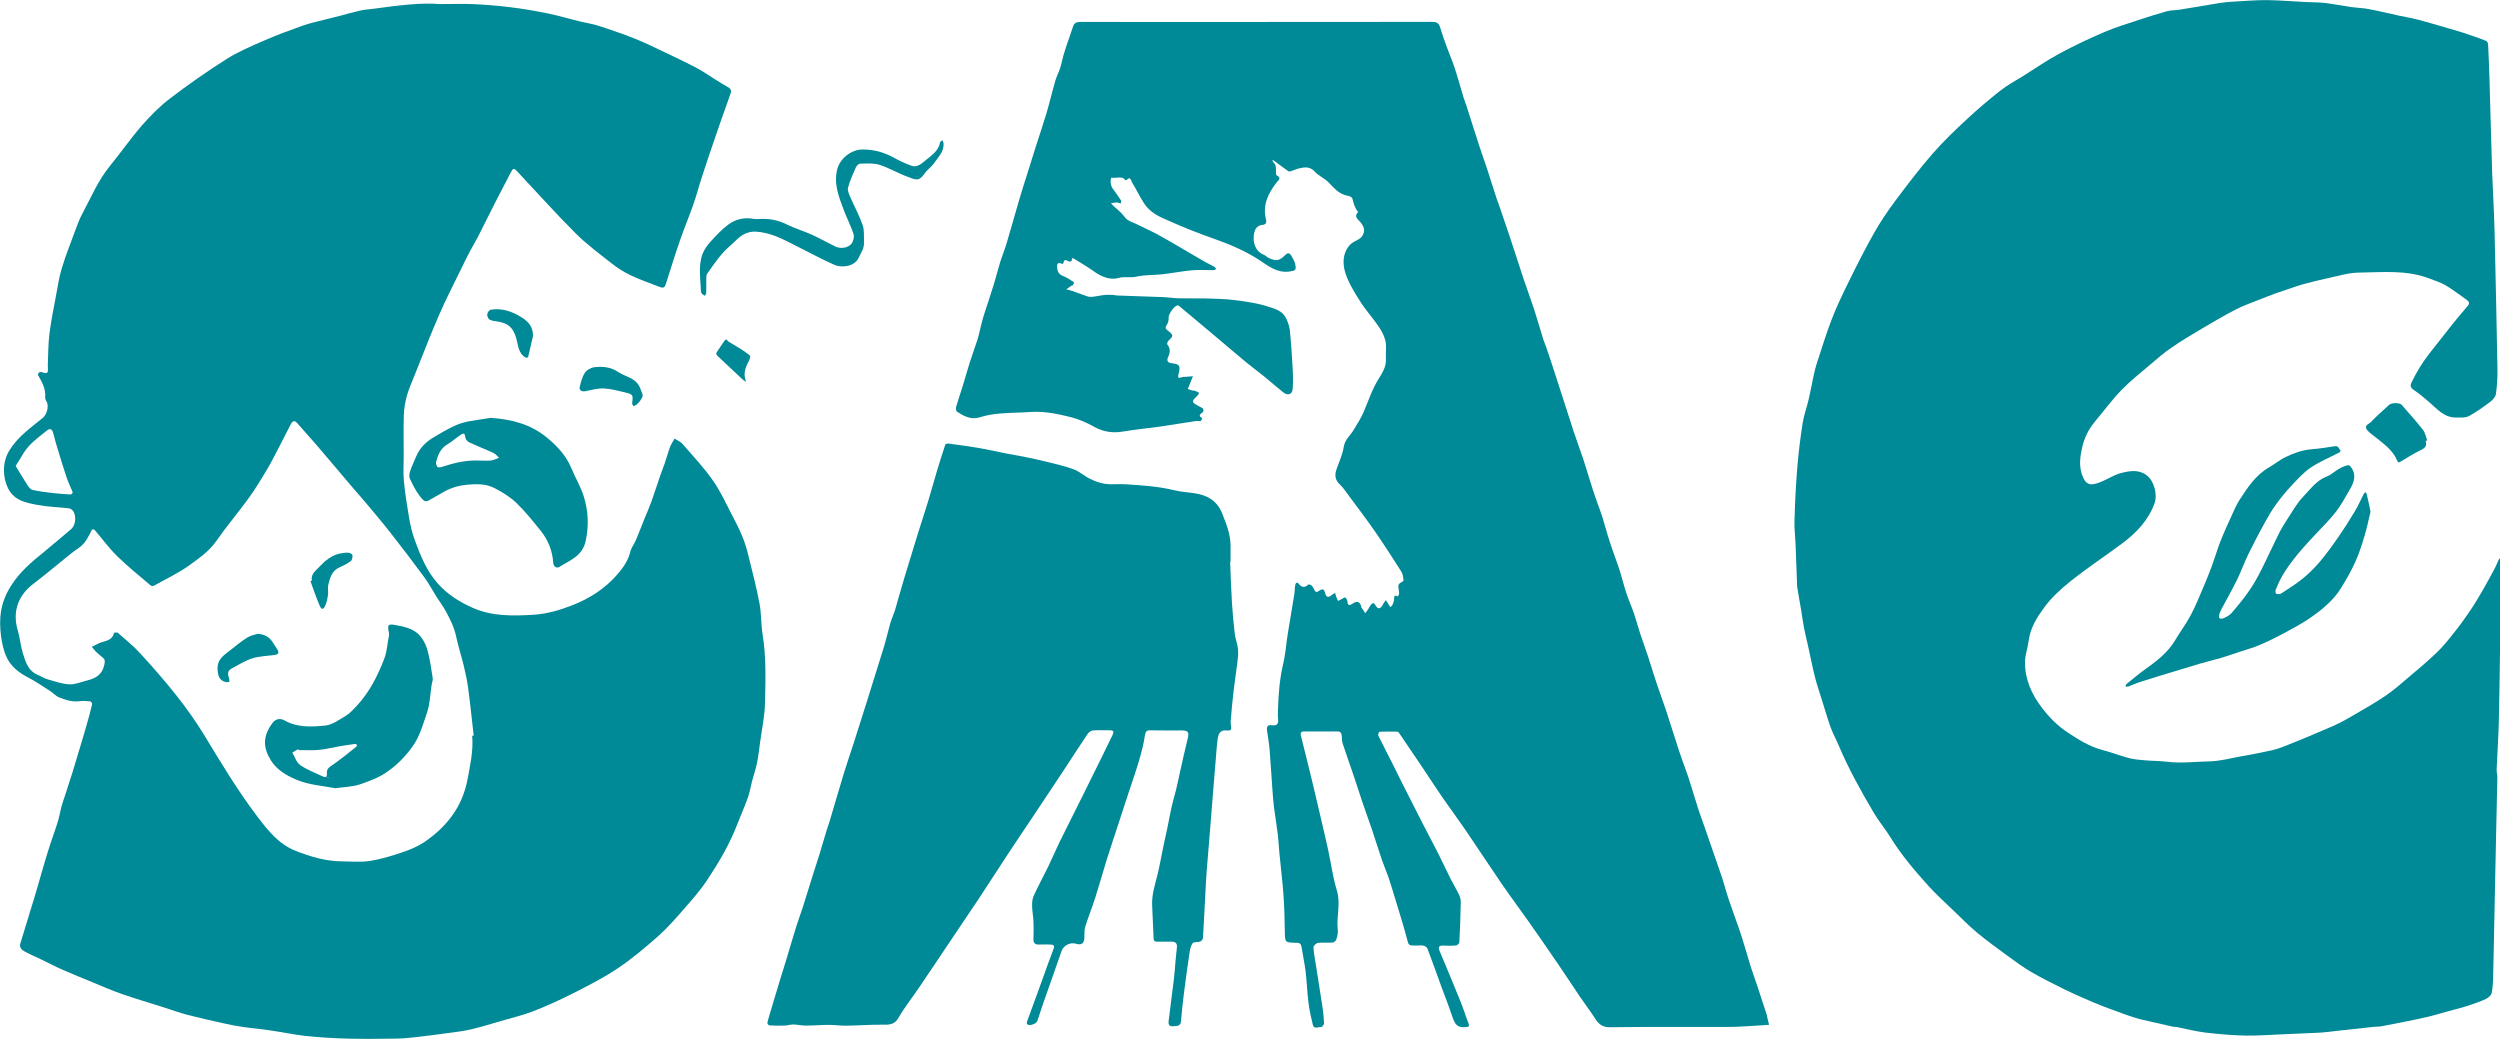 <?xml version="1.0" encoding="utf-8"?>
<!-- Generator: Adobe Illustrator 23.0.6, SVG Export Plug-In . SVG Version: 6.00 Build 0)  -->
<svg version="1.1" id="Layer_1" xmlns="http://www.w3.org/2000/svg" xmlns:xlink="http://www.w3.org/1999/xlink" x="0px" y="0px"
	 viewBox="0 0 2457.8 1021.2" style="enable-background:new 0 0 2457.8 1021.2;" xml:space="preserve">
<style type="text/css">
	.st0{fill-rule:evenodd;clip-rule:evenodd;fill:#008996;}
</style>
<g>
	<path class="st0" d="M2457.8,598.2c0,13.9,0.1,27.8,0,41.8c-0.3,23.6-0.6,47.2-1.2,70.9c-0.4,15.2-1.5,30.5-2.1,45.7
		c-0.1,2.5,0.7,5,0.7,7.5c-0.4,18.3-0.8,36.7-1.2,55c-0.5,22.3-0.9,44.6-1.4,67c-0.5,24.2-0.9,48.5-1.5,72.7
		c-0.1,5.9-0.3,11.8-1.5,17.5c-0.5,2.3-3.4,4.7-5.7,5.8c-5.6,2.6-11.5,4.7-17.4,6.6c-6.8,2.2-13.8,3.9-20.8,5.8
		c-5.9,1.6-11.7,3.5-17.7,4.9c-8.4,2-16.9,3.7-25.4,5.4c-7.4,1.5-14.8,2.9-22.2,4.3c-1.9,0.3-3.8,0.1-5.7,0.3
		c-12.5,1.4-25.1,2.8-37.6,4.1c-5.3,0.6-10.7,1.4-16,1.7c-11.4,0.6-22.9,1-34.3,1.5c-13,0.5-26,1.6-39.1,1.4
		c-13.3-0.3-26.6-1.4-39.8-3c-9.3-1.1-18.5-3.6-27.7-5.4c-1.2-0.2-2.6,0-3.8-0.3c-7.5-1.7-14.9-3.4-22.3-5.1
		c-5.3-1.3-10.7-2.3-15.9-4c-7.4-2.3-14.7-5.1-22-7.8c-5.7-2.1-11.5-4.2-17.1-6.6c-9.9-4.3-19.9-8.5-29.6-13.3
		c-11-5.4-22.1-11-32.7-17.1c-8-4.7-15.6-10.3-23.1-15.8c-10.1-7.4-20.3-14.7-29.9-22.7c-8.4-7-16-14.9-23.9-22.4
		c-7.9-7.6-16.1-15-23.5-23.1c-13.7-15.2-27.1-30.8-37.9-48.4c-5.1-8.3-11.6-15.9-16.5-24.3c-12.4-21.1-24.4-42.5-34-65.2
		c-2.6-6.2-5.9-12.1-8.2-18.3c-3.2-9-5.8-18.2-8.7-27.3c-2.4-7.6-5-15.2-6.9-22.9c-2.5-9.9-4.4-19.9-6.6-29.8
		c-1.4-6.3-3-12.5-4.2-18.9c-1-5.4-1.7-10.9-2.6-16.3c-1.2-7-2.4-14-3.6-20.9c-0.2-0.9-0.3-1.9-0.4-2.8c-0.5-13.5-1-27-1.5-40.5
		c-0.3-8.1-1.4-16.2-1.1-24.3c0.5-17.1,1.3-34.3,2.7-51.3c1.2-14.8,3-29.5,5.3-44.2c1.2-7.9,4.1-15.5,5.9-23.3c1.9-7.9,3.3-16,5-24
		c0.8-3.5,1.6-7.1,2.7-10.5c4.9-14.7,9.3-29.6,14.9-44.1c4.9-12.8,10.9-25.2,16.9-37.4c7.9-16.1,16-32.1,24.8-47.7
		c6.2-11,13.4-21.6,20.9-31.7c11.7-15.6,23.5-31.2,36.3-45.9c10.7-12.3,22.5-23.6,34.5-34.7c10.4-9.7,21.4-19,32.6-27.8
		c6.7-5.3,14.4-9.4,21.7-13.9c11.9-7.5,23.5-15.5,35.8-22.2c14.4-7.8,29.2-14.8,44.2-21.2c11.1-4.8,22.7-8.3,34.2-12.1
		c9.4-3.1,18.8-6.1,28.3-8.7c3.6-1,7.6-0.7,11.3-1.3c13.5-2.2,26.9-4.5,40.4-6.7c4.8-0.8,9.7-1.2,14.6-1.4
		c10.6-0.6,21.3-1.5,31.9-1.4c12.7,0.2,25.4,1.3,38,1.9c6.4,0.3,12.9,0.2,19.3,1c8.3,1,16.6,2.7,24.9,3.9c5.8,0.8,11.7,0.9,17.4,2
		c9.7,1.8,19.3,4.2,29,6.3c6.4,1.4,12.9,2.4,19.3,4.1c8.8,2.3,17.5,4.9,26.2,7.4c4.9,1.4,9.8,2.8,14.6,4.3c3.4,1,6.8,2.1,10.1,3.3
		c5.5,1.9,11,3.7,16.3,5.9c0.9,0.4,1.8,2.1,1.9,3.3c0.5,10.8,1,21.6,1.3,32.4c0.5,16.5,0.9,33.1,1.4,49.7
		c0.4,14.8,0.8,29.6,1.3,44.4c0.5,13.5,1.3,27.1,1.8,40.6c0.4,10.7,0.7,21.3,0.9,32c0.9,40.2,1.8,80.3,2.5,120.5
		c0.1,8.1-0.4,16.2-1.5,24.2c-0.4,2.7-3,5.7-5.3,7.5c-6.9,5.2-13.9,10.3-21.4,14.3c-3.4,1.8-8.2,1.3-12.4,1.4
		c-11.7,0.1-18.6-8.3-26.4-15.1c-4.8-4.2-9.7-8.3-14.9-11.8c-3.5-2.3-4.3-4.2-2.4-8c4.8-9.9,10.5-19.3,17.3-28
		c7.8-9.9,15.5-19.8,23.4-29.7c4.7-5.8,9.5-11.5,14.4-17.2c2.4-2.8,0.9-4.6-1.4-6.2c-6.8-4.8-13.4-9.9-20.5-14.1
		c-5-2.9-10.7-4.6-16.1-6.7c-22.5-8.6-46.1-6-69.3-5.7c-9.6,0.1-19.2,3.1-28.7,5.1c-8.9,1.9-17.7,4.1-26.5,6.5
		c-5.1,1.4-10.1,3.3-15.1,5c-3.5,1.2-7,2.3-10.5,3.5c-5.5,2-10.9,4.1-16.4,6.3c-7.9,3.2-16,5.9-23.5,9.8c-11.6,6-22.8,12.6-34,19.2
		c-10,5.9-20,11.9-29.5,18.5c-7.3,5-14.1,10.9-20.9,16.7c-9.7,8.2-19.7,16.2-28.5,25.3c-9.1,9.4-16.8,20.1-25.3,30.1
		c-6.5,7.7-10.9,16.6-13,26.3c-2,8.7-3.1,17.9,0,26.5c4.1,11.6,9.6,10.6,19.4,6.6c6.5-2.7,12.6-6.9,19.4-8.5
		c8.2-2,16.9-3.6,24.8,2.4c7.3,5.5,10.8,19.1,7.6,27.7c-6.2,16.7-17.8,28.8-31.6,39.1c-16.6,12.4-34,23.8-50.2,36.7
		c-9.9,7.9-19.7,16.7-27,26.9c-6.8,9.4-13.4,19.8-14.9,32.2c-0.9,7.2-3.6,14.2-3.6,21.3c0,16.8,6.5,31.4,16.7,44.7
		c7.4,9.7,15.8,18.1,26,24.7c10.4,6.8,20.9,13.4,33.1,16.6c8.8,2.3,17.3,5.6,26.1,8c5,1.3,10.2,1.8,15.4,2.2
		c7.6,0.7,15.2,0.6,22.8,1.5c13.7,1.6,27.4-0.1,41.1-0.4c10.9-0.2,21.7-3.3,32.5-5.2c6-1,12.1-2.1,18.1-3.4
		c6.9-1.5,13.9-2.6,20.5-5.2c17-6.6,33.9-13.7,50.6-21c7.8-3.4,15.2-7.7,22.5-12c10-5.8,20.1-11.6,29.6-18.1
		c7.7-5.3,14.8-11.5,21.9-17.6c9.4-7.9,18.8-15.8,27.6-24.2c6.3-6,11.8-12.9,17.2-19.7c5.6-7,10.9-14.3,15.9-21.7
		c4.2-6.2,8.1-12.8,11.9-19.3c4.1-7.1,8-14.3,11.9-21.5c1.6-3,2.9-6.2,4.3-9.3c0.3-0.6,0.8-1.1,1.2-1.6c0.2,0.6,0.4,1.2,0.4,1.7
		c0.1,2.2,0.1,4.5,0.1,6.7C2457.8,571,2457.8,584.6,2457.8,598.2z"/>
	<path class="st0" d="M432.4,4c14.3,0,24.1-0.4,33.8,0.1c11.9,0.6,23.7,1.5,35.5,3c12.2,1.5,24.3,3.5,36.4,6
		c10.9,2.2,21.7,5.5,32.6,8.1c5.3,1.3,10.8,2.1,16.1,3.7c6.9,2,13.7,4.5,20.6,6.9c4.1,1.4,8.3,2.8,12.4,4.5
		c5.8,2.3,11.6,4.6,17.3,7.3c15.4,7.3,30.8,14.5,45.9,22.2c7.6,3.9,14.6,8.9,21.9,13.4c3.5,2.1,6.9,4.4,10.5,6.3
		c3,1.6,4,3.4,2.7,6.9c-5.9,16.2-11.5,32.5-17.1,48.9c-3.7,10.8-7.4,21.7-10.9,32.6c-3,9.1-5.4,18.5-8.6,27.5
		c-4.1,11.7-8.9,23.1-12.9,34.7c-5,14.4-9.5,28.9-14.1,43.5c-0.9,2.9-2.5,3.8-5.4,2.7c-9.7-3.8-19.6-7.1-29-11.6
		c-6.8-3.2-13.2-7.3-19.1-12c-12.1-9.5-24.6-18.8-35.5-29.7c-19.3-19.3-37.5-39.7-56.2-59.6c-4.3-4.7-4.8-4.5-7.7,1.3
		c-4.7,9.3-9.7,18.4-14.4,27.7c-5.9,11.6-11.6,23.2-17.5,34.8c-2.4,4.7-5.2,9.1-7.6,13.7c-2.8,5.3-5.4,10.6-8,16
		c-7.6,15.6-15.6,31-22.5,46.9c-8.5,19.6-16.2,39.6-24.1,59.4c-2.7,6.6-5.6,13.2-7.5,20c-1.7,6.2-2.8,12.7-3,19.1
		c-0.4,13.4-0.1,26.9-0.1,40.3c0,7.9-0.6,15.8,0.1,23.6c1.2,12.4,3.1,24.7,5.2,37c1.3,7.4,3,14.8,5.6,21.8
		c5.6,15.3,11.7,30.6,22.9,43c9.4,10.4,21,17.8,33.9,23.5c19.3,8.6,39.7,8.1,59.8,6.9c13.1-0.8,25.9-4.5,38.4-9.4
		c17.1-6.7,31.9-16.3,44-30.1c5.8-6.7,10.8-13.7,12.9-22.6c1-4,3.9-7.5,5.5-11.4c3.1-7.4,6-14.9,9-22.4c2.1-5.1,4.3-10.1,6.2-15.3
		c3.1-8.6,5.8-17.3,8.8-25.9c1.4-4.1,3.1-8.2,4.5-12.3c1.8-5.2,3.1-10.5,5.1-15.7c1.1-2.8,2.9-5.4,4.4-8.1c2.6,1.7,5.7,2.9,7.7,5.1
		c10.3,11.8,21,23.3,30,36.1c7.5,10.7,12.9,22.8,19,34.4c3.6,6.8,7.1,13.7,10,20.8c2.5,6.1,4.4,12.4,5.9,18.8
		c3.9,15.6,7.9,31.1,10.9,46.9c1.9,9.9,1.4,20.2,3,30.2c3.7,22.5,2.9,45.1,2.4,67.7c-0.3,13-3.1,26-4.9,39
		c-0.9,6.9-1.7,13.8-3.1,20.6c-1.2,5.9-3.3,11.7-4.8,17.5c-1.4,5.3-2.2,10.8-4.1,16c-3.1,8.7-6.9,17.1-10.2,25.7
		c-7.5,19.6-18.1,37.6-29.6,55c-6.4,9.7-14.2,18.6-21.9,27.4c-8.3,9.5-16.6,19.2-26,27.6c-13,11.5-26.4,22.8-40.8,32.4
		c-14.2,9.5-29.6,17.2-44.8,24.9c-12.5,6.3-25.3,12.1-38.3,17.1c-10.2,3.9-21,6.4-31.5,9.5c-9.6,2.8-19.2,5.8-29,8.1
		c-7.4,1.7-14.9,2.6-22.4,3.6c-11.4,1.6-22.8,3-34.3,4.3c-6.2,0.7-12.4,1.2-18.6,1.2c-15.2,0.2-30.4,0.4-45.6,0
		c-13.8-0.4-27.7-1.1-41.4-2.6c-12-1.3-23.9-3.9-35.9-5.6c-8.6-1.3-17.3-2-25.9-3.2c-6.1-0.9-12.1-2.1-18.1-3.4
		c-12.1-2.7-24.3-5.4-36.3-8.5c-8.4-2.2-16.5-5.2-24.8-7.8c-13.6-4.3-27.4-8.4-40.9-13.1c-9.5-3.3-18.6-7.4-27.9-11.2
		c-9.7-4-19.4-7.9-29-12.1c-7.7-3.4-15.2-7.3-22.8-11c-5.1-2.4-10.3-4.6-15.2-7.3c-2.6-1.5-5.2-3.8-4-7.7
		c5.1-16.6,10.2-33.2,15.2-49.8c4-13.5,7.7-27.2,11.9-40.6c2.9-9.6,6.5-19,9.5-28.6c1.6-5.1,2.5-10.4,3.8-15.6
		c0.9-3.3,2.1-6.6,3.2-9.9c2.6-8.1,5.2-16.1,7.8-24.2c2.3-7.5,4.6-15,6.8-22.6c2.1-7.1,4.3-14.1,6.3-21.2c2.2-7.6,4.3-15.2,6.1-22.8
		c0.2-0.8-1.1-2.7-1.9-2.8c-3.7-0.3-7.4-0.6-11-0.1c-7.1,0.9-13.5-1.4-19.8-3.9c-3.2-1.3-5.7-4.3-8.7-6.2c-7.2-4.6-14.4-9.6-22-13.5
		c-8.7-4.5-16.2-10.5-20.4-19.1c-3.2-6.6-4.9-14.3-5.8-21.6c-1-7.9-1.3-16.3,0-24.1c1.5-9,4.9-17.5,10.1-25.5
		c8.4-13.2,19.8-22.9,31.7-32.5c9.1-7.4,18-15.1,27-22.7c5.4-4.5,5.6-16.1,0.3-19.6c-0.8-0.5-1.7-0.9-2.6-1
		c-10.2-1.1-20.6-1.4-30.6-3.3c-11.2-2.1-22.8-4.1-28.9-16.2c-5.3-10.3-6-25.5,1-37c8.4-13.9,21.2-22.6,33.1-32.4
		c3.6-3,6-10.3,4.1-15.1c-0.6-1.6-2-3.3-1.8-4.9c0.9-8.5-3.2-15.2-7-22.1c-0.3-0.5,0.4-2,1-2.5c0.7-0.5,2-0.6,2.8-0.3
		c7.9,3.2,5.6-2.7,5.8-6.4c0.5-10.2,0.3-20.4,1.5-30.5c1.6-13,4.2-25.8,6.6-38.6c1.7-9,3-18.1,5.7-26.8c3.7-12.2,8.4-24.1,12.8-36
		c2.3-6.2,4.6-12.6,7.8-18.4c8.3-15.5,15.1-31.8,26.4-45.7c10.7-13.1,20.4-27.1,31.5-39.9c8.5-9.7,17.7-19.1,28-26.9
		c17.8-13.6,36.3-26.5,55.2-38.5c11.5-7.3,24.3-12.7,36.9-18.2c12.3-5.4,25-10.1,37.7-14.6c7.9-2.8,16.1-4.5,24.2-6.6
		c4.2-1.1,8.5-2.1,12.8-3.2c6.8-1.8,13.6-3.8,20.5-5.3c4.5-1,9.1-1.2,13.6-1.8C390.7,5.4,413.7,2.4,432.4,4z M464.2,723.3
		c0.5,0,1-0.1,1.5-0.1c-1.8-15.7-3.4-31.5-5.5-47.1c-1-7.3-2.6-14.6-4.3-21.7c-2.4-9.8-5.5-19.4-7.6-29.2
		c-1.9-8.8-5.9-16.7-10.1-24.4c-2.7-5-6.2-9.5-9.2-14.3c-4-6.3-7.4-12.9-11.8-18.9c-11.1-15.1-22.5-30.1-34.1-44.8
		c-8.1-10.3-16.6-20.3-25-30.3c-4.2-5-8.6-9.9-12.9-14.9c-11.4-13.4-22.7-26.9-34.2-40.3c-6.1-7.1-12.5-14-18.6-21.1
		c-2.7-3.1-4.5-2.9-6.7,1.2c-4.2,8-8.2,16.2-12.4,24.2c-3.5,6.7-6.9,13.5-10.8,20c-5.7,9.5-11.4,19-17.9,28
		c-10.3,14.2-21.8,27.7-31.8,42.1c-7,10.1-16.8,16.9-26.2,23.7c-10.9,8-23.5,13.8-35.4,20.5c-0.8,0.4-2.5,0.2-3.2-0.4
		c-11.1-9.5-22.6-18.7-33-28.9c-8.1-8-14.8-17.3-22.3-26c-0.3-0.3-2.1-0.1-2.4,0.3c-3.3,6.6-6.4,13.4-12.9,17.8
		c-2.9,1.9-5.6,3.9-8.3,6.1c-12.2,9.8-24.3,20-36.7,29.5c-15,11.5-20.3,27.6-14.9,45.6c2.2,7.2,2.7,14.9,4.9,22.1
		c2.7,8.6,5.2,17.7,15,21.6c3.2,1.3,6.2,3.4,9.5,4.3c7.1,2,14.3,4.6,21.5,4.9c5.8,0.2,11.8-2.5,17.6-3.9c8.1-2,14.3-5.7,16.4-14.7
		c0.8-3.3,1.3-5.6-1.5-7.8c-2.2-1.8-4.4-3.6-6.5-5.6c-1.5-1.5-2.7-3.3-4.1-4.9c1.9-1,3.8-1.9,5.7-2.9c5.6-3.1,14-2.1,16.1-10.7
		c0.1-0.4,3.1-0.8,3.8-0.1c7.6,6.7,15.5,13,22.3,20.5c12.3,13.5,24.4,27.2,35.7,41.6c9.7,12.3,18.8,25.2,27,38.6
		c16.6,27.4,33.1,54.9,52.5,80.4c10.2,13.4,20.7,26.7,37.5,33.3c14.4,5.6,29,10,44.5,10.2c9.4,0.1,19,1,28.3-0.4
		c10.9-1.7,21.6-5,32.2-8.6c7.4-2.5,14.8-5.6,21.2-9.9c21.9-14.9,37.3-34.4,42.5-61.4C462.3,751.9,465.5,737.9,464.2,723.3z
		 M15.4,458.1c3.8,6.2,7.3,12.1,11,17.9c1.4,2.2,3.3,5.1,5.4,5.6c6.9,1.6,13.9,2.4,20.9,3.2c5.6,0.7,11.3,1,16.9,1.3
		c0.6,0,2-1.6,1.9-2.1c-1.8-4.6-4.1-9.1-5.7-13.7c-3-8.9-5.8-17.9-8.5-26.9c-1.8-5.8-3.5-11.7-5-17.6c-1-3.9-3-5.1-6.1-2.6
		c-8.3,6.7-17.1,12.8-22.9,22C20.9,449.3,18.4,453.4,15.4,458.1z"/>
	<path class="st0" d="M1234.9,21.6c57.6,0,115.2,0,172.8-0.1c4.3,0,6.8,1,8.1,5.3c1.9,6.5,4.2,12.8,6.5,19.2
		c2.5,6.9,5.5,13.7,7.8,20.7c3.1,9.4,5.6,18.9,8.5,28.4c0.9,3,2.1,5.9,3.1,8.9c4.4,13.7,8.7,27.5,13.2,41.2c2.3,7.2,5,14.2,7.3,21.4
		c3.1,9.4,6,18.8,9,28.1c0.8,2.5,1.9,5,2.7,7.5c3.4,10,6.8,19.9,10.2,29.9c4.8,14.5,9.4,29,14.2,43.4c3.3,9.7,6.9,19.4,10.1,29.1
		c3.1,9.7,5.9,19.5,8.9,29.2c0.7,2.4,1.9,4.7,2.7,7.1c3.4,10.1,6.8,20.2,10,30.3c5.8,17.8,11.4,35.6,17.2,53.3c3,9.1,6.4,18,9.4,27
		c3.4,10.3,6.3,20.7,9.7,31c2.8,8.7,6.2,17.2,9,25.8c2.6,8.1,4.6,16.3,7.3,24.4c2.8,8.8,6.2,17.4,9.1,26.1c2.6,8,4.6,16.3,7.2,24.3
		c2.2,6.8,5.2,13.3,7.5,20.1c2.2,6.4,3.9,12.9,6,19.4c2.4,7.3,5.1,14.5,7.5,21.8c3,9.2,5.8,18.6,8.9,27.8c2.9,8.7,6.2,17.4,9.1,26.1
		c4.4,13.3,8.4,26.6,12.8,39.9c2.9,8.9,6.4,17.6,9.3,26.4c3.3,10.1,6.3,20.4,9.5,30.5c1.8,5.6,3.9,11,5.8,16.5
		c3.4,9.9,6.9,19.9,10.3,29.8c2.6,7.6,5.3,15.1,7.8,22.7c2.1,6.6,3.8,13.3,6,19.8c4.1,12.2,8.7,24.2,12.7,36.4
		c3.2,9.8,5.9,19.8,8.9,29.6c2,6.3,4.4,12.5,6.4,18.7c3.3,9.8,6.5,19.7,9.7,29.6c0.1,0.3,0,0.6,0.1,1c0.7,2.8,1.3,5.5,2,8.3
		c-3,0.2-6,0.4-9,0.6c-8.1,0.5-16.1,1.1-24.2,1.4c-6.2,0.2-12.3,0.1-18.5,0.1c-34.9,0-69.8-0.2-104.6,0.3
		c-7.1,0.1-10.9-2.7-14.4-8.1c-4.9-7.6-10.4-14.8-15.5-22.3c-7-10.3-13.8-20.9-20.9-31.2c-9.7-14.3-19.6-28.5-29.5-42.6
		c-8.6-12.2-17.5-24.1-25.9-36.3c-12.2-17.8-24-35.8-36.1-53.6c-7.8-11.4-16.1-22.5-23.9-33.9c-6.4-9.3-12.5-18.8-18.8-28.2
		c-7.4-11-14.9-21.9-22.3-32.9c-0.4-0.6-1.2-1.5-1.8-1.5c-5.9-0.1-11.8-0.2-17.7,0.1c-0.4,0-1.5,2.8-1.1,3.7
		c4.7,9.6,9.7,19.2,14.5,28.7c2.3,4.6,4.5,9.2,6.8,13.8c4.8,9.6,9.7,19.2,14.6,28.8c2.3,4.5,4.5,9,6.8,13.4
		c5.3,10.3,10.8,20.6,16.1,31c4.2,8.3,8,16.7,12.2,25c2.5,5,5.5,9.8,8,14.9c1.1,2.4,2.1,5.1,2.1,7.6c-0.2,13.4-0.7,26.7-1.4,40.1
		c-0.1,1.2-2,3-3.3,3.1c-4.3,0.4-8.6,0.3-12.9,0.1c-4.2-0.1-4.6,2-3.3,5.1c6.9,16.6,13.9,33.1,20.6,49.8c2.9,7.1,5.1,14.5,7.9,21.6
		c1.1,2.7,0.3,3.4-2.3,3.6c-8.1,0.8-10.7-1.4-13.8-10.8c-3.2-9.6-6.9-18.9-10.4-28.4c-4.6-12.7-9.1-25.4-13.9-38
		c-0.5-1.3-2.3-2.5-3.8-2.8c-2.3-0.5-4.8-0.1-7.2-0.1c-7.9,0-7.4-0.1-9.3-7.5c-3.4-12.7-7.4-25.3-11.2-37.9
		c-2.2-7.2-4.3-14.4-6.7-21.5c-2-5.8-4.5-11.4-6.5-17.2c-3.4-9.9-6.4-20-9.8-29.9c-3-8.8-6.2-17.6-9.2-26.4
		c-3.3-9.7-6.4-19.5-9.7-29.3c-3.2-9.5-6.7-19-9.8-28.6c-0.8-2.3-0.9-4.9-1-7.4c-0.1-3.1-1.2-4.9-4.5-4.8c-10.9,0-21.8,0-32.6,0
		c-3.5,0-3.6,2.1-3,4.5c3.5,14.1,7.1,28.2,10.5,42.4c2.8,11.4,5.4,22.9,8.1,34.3c2.7,11.7,5.6,23.5,8.1,35.2c2.9,13.3,4.6,27,8.6,40
		c4,13.1-0.7,25.8,0.9,38.7c0.4,3-0.5,6.3-1.4,9.3c-0.4,1.3-2.2,3-3.4,3.1c-4.9,0.4-10-0.2-14.8,0.4c-1.6,0.2-4.3,2.8-4.3,4.3
		c0.2,5.4,1.4,10.9,2.2,16.3c2.2,14.3,4.6,28.6,6.7,42.9c0.8,5.1,1.3,10.3,1.5,15.5c0,1.3-1.9,3.7-2.8,3.7c-2.8-0.3-7,2.5-8.2-2.1
		c-1.8-7.1-3.4-14.4-4.3-21.6c-1.3-10.2-1.6-20.5-2.8-30.7c-1-8.1-2.8-16.1-4-24.1c-0.4-2.9-1.6-4.4-4.6-4.3c-0.3,0-0.6,0-1,0
		c-10.8-0.3-10.7-0.3-10.9-11.3c-0.2-11.9-0.4-23.9-1.3-35.8c-1-13.7-2.7-27.3-4-41c-0.6-6-0.8-12-1.5-17.9c-1.1-9-2.6-18-3.8-27.1
		c-0.7-5.5-1.1-11-1.5-16.5c-1-13.3-1.7-26.5-2.8-39.8c-0.5-6.6-1.7-13.1-2.6-19.6c-0.5-3.8,1-5.5,4.8-4.9c4.8,0.7,6.7-1.2,6.1-6.1
		c-0.4-2.8-0.1-5.8-0.1-8.6c0.4-15.5,1.6-30.8,5.2-46c2.2-9.3,2.8-18.9,4.3-28.4c2.1-13.3,4.5-26.6,6.6-40c0.5-2.9,0.3-6,0.9-8.9
		c0.4-1.7,1.5-3.4,3.5-0.9c2.8,3.5,5.8,4,9.2,0.6c0.4-0.4,2.5,0.2,3.3,0.9c1.2,1.2,2,2.8,2.8,4.4c1.1,2.1,2.2,2.6,4.4,1
		c3.7-2.7,5.2-1.9,6.3,2.5c0.9,3.6,3,4.2,5.8,1.9c1.2-1,2.5-1.7,3.8-2.5c0.4,1.4,0.8,2.9,1.3,4.2c0.5,1.3,1.1,2.5,1.7,3.7
		c1.2-0.6,2.3-1.2,3.5-1.8c1.2-0.6,3-2,3.5-1.6c1.1,0.8,2.1,2.5,2.2,3.8c0.2,4.7,2.4,4.1,5.2,2.2c4.2-2.9,6.9-2,8.4,2.8
		c0.1,0.3-0.1,0.7,0.1,0.9c1.3,1.9,2.5,3.8,3.8,5.7c1.1-1.5,2.3-2.9,3.3-4.5c0.8-1.2,1.3-2.6,2.2-3.6c1.5-1.8,2.7-2.9,4.5,0.3
		c2.4,4.4,5,3.9,7.5-0.9c0.7-1.5,1.9-2.7,2.8-4.1c1,1.5,1.9,3.1,2.9,4.6c0.4,0.7,0.9,1.5,1.3,2.2c0.7-0.6,1.7-1,2.1-1.8
		c0.8-1.7,1.5-3.5,1.7-5.4c0.3-2.4-0.4-5.5,3.8-3.2c0.4-1,1.2-2.1,1.2-3.1c-0.1-2.3-0.6-4.7-0.8-7c0-0.8,0.4-1.9,1-2.5
		c1.3-1.2,4.2-2.2,4.1-3.2c-0.2-3-0.7-6.4-2.3-8.9c-8.4-13.2-16.9-26.4-25.8-39.3c-8.3-12-17.2-23.6-25.9-35.4
		c-2.7-3.7-5.3-7.6-8.6-10.7c-4.5-4.3-5.3-8.9-3.4-14.5c2.5-7.4,6-14.6,7.2-22.2c1.1-7.5,6.7-11.6,10-17.3c3.4-5.7,7-11.2,9.6-17.2
		c4.8-11.1,8.3-22.5,14.9-32.9c3.6-5.7,7.5-11.9,7-19.5c-0.4-5.7,0.8-11.7-0.4-17.2c-1.1-5.1-3.8-10.1-6.7-14.4
		c-5.8-8.6-12.9-16.3-18.4-25.1c-5.6-8.8-11.3-18-14.4-27.8c-2.8-9-2.8-19.4,4.5-27.4c2.1-2.3,5.3-3.8,8.2-5.3
		c4.5-2.3,7-7.9,5.1-12.4c-0.7-1.6-1.6-3.1-2.7-4.4c-2.5-3.1-7.2-5.5-2.5-10.3c-3.3-3.8-4.5-8.5-5.7-13.3c-0.3-1.3-3-2.4-4.8-2.7
		c-8.2-1.5-13-7.3-18.4-12.9c-4-4.2-9.9-6.5-13.8-10.8c-4.7-5.2-9.8-4.4-15.2-3.2c-2.7,0.6-5.3,1.9-8,2.7c-0.8,0.3-2.1,0.6-2.6,0.2
		c-4.6-3.2-9.1-6.6-13.6-9.9c-0.7-0.5-1.4-0.9-2.1-1.4c0.2,0.7,0.2,1.8,0.6,2.2c3.6,2.8,2.6,6.7,2.8,10.4c0,0.9,0.1,2.4,0.6,2.6
		c5.5,2.8,1.6,5-0.3,7.5c-8.1,10.6-13.6,21.9-10.1,35.9c0.8,3.3,0,5.3-4.2,5.5c-2.2,0.1-5.1,2.1-6.1,4.1c-3.5,7-2.7,20.9,8,25.1
		c1.8,0.7,3.2,2.3,4.9,3.2c7.4,3.4,10.5,3,16.5-3c2.5-2.5,4.2-1.8,5.7,0.6c1.6,2.7,3.2,5.5,3.9,8.4c1.4,6,0.1,6.6-6,7.4
		c-12.2,1.5-20.7-5.8-29.7-11.6c-12.7-8.2-26.3-14.2-40.4-19.3c-9.5-3.4-19-6.8-28.4-10.6c-8.3-3.3-16.5-7-24.7-10.6
		c-7.8-3.4-15-8-19.6-15.3c-4.2-6.6-7.5-13.6-11.6-20.3c-0.9-1.4-1.5-6.7-5.3-2.2c-0.2,0.2-1.2,0-1.6-0.3c-0.6-0.4-1-1.3-1.7-1.6
		c-3.6-1.6-7.4,0.2-11.2-0.5c-1.7-0.3-1.7,7.3,0.5,10.2c2.9,3.9,5.6,7.9,8.3,11.9c0.5,0.7,0.1,2,0.1,3c-0.9-0.1-1.7-0.2-2.6-0.3
		c-0.5-0.1-0.9-0.6-1.3-0.5c-2,0.2-4,0.5-5.9,0.7c1.2,1.3,2.2,2.7,3.5,3.8c3.9,3.1,7.4,6.4,10.5,10.5c2.4,3.2,7.5,4.5,11.5,6.5
		c6.7,3.4,13.6,6.4,20.3,10c6.7,3.6,13.2,7.5,19.8,11.3c8.9,5.2,17.8,10.5,26.7,15.6c3,1.7,6.2,3.1,9.2,4.8c0.9,0.5,1.4,1.6,2,2.4
		c-1,0.4-1.9,1-2.9,1c-6.9,0.1-13.8-0.5-20.6,0.1c-10,0.9-19.9,2.9-29.9,4c-8.3,0.9-17,0.4-25.1,2.3c-5.9,1.4-11.5-0.4-17.6,1.3
		c-7.7,2.2-16.3-0.9-23.5-6c-6.3-4.5-12.9-8.5-19.5-12.5c-2.6-1.6-2.7-1.3-3.1,1.7c0,0.3-1,0.6-1.6,0.7c-2.2,0.2-5.7-4.4-6.5,1.7
		c0,0.2-0.9,0.6-1.2,0.5c-2.7-1.3-5.1-1.1-5,2.3c0.1,3.9,0.9,7.7,5.6,9.5c3.9,1.4,7.4,4,11,6.3c0.2,0.1-0.5,1.9-0.9,2.9
		c0,0.1-0.7,0-0.9,0.1c-1.9,1.3-3.9,2.6-5.8,3.9c2,0.5,4.1,1,6,1.7c3.5,1.2,6.9,2.5,10.4,3.7c2.6,0.9,5.3,2.2,7.9,2.1
		c4.5-0.2,9-1.5,13.5-1.9c2.9-0.3,5.9-0.1,8.8,0c0.9,0,1.9,0.5,2.8,0.5c15.3,0.6,30.5,1,45.8,1.6c5.2,0.2,10.4,1.1,15.6,1.2
		c8.8,0.2,17.6-0.1,26.4,0.1c9.7,0.3,19.4,0.5,29,1.7c10.7,1.4,21.6,2.9,31.8,6.2c6.6,2.1,14.6,4,18.1,11.5
		c1.7,3.6,3.3,7.6,3.7,11.5c1.3,12.4,2.1,24.9,2.8,37.4c0.4,7,0.6,14.1,0,21.1c-0.4,5-4.9,6.4-9,3.1c-6.5-5.1-12.7-10.6-19.1-15.9
		c-5.8-4.7-11.9-9.1-17.7-13.9c-14-11.7-27.9-23.6-41.9-35.3c-7.7-6.5-15.5-12.9-23.2-19.4c-0.6-0.5-1.3-1.2-1.9-1.2
		c-3.2-0.1-9.3,8.6-9.1,11.8c0.2,2.3-0.3,5.2-1.6,7c-1.9,2.8-1.8,4.1,0.9,6.1c5.6,4.2,5.5,5.3,0.6,9.8c-0.9,0.8-1.7,3.2-1.2,3.8
		c3.4,3.9,2.7,8.2,0.9,12c-2.4,5.1,0.8,6.2,4.2,6.5c7.3,0.7,7.7,3.1,6.2,9.5c-0.7,2.9-2,6.3,3.4,4c0.8-0.3,1.9-0.1,2.9-0.2
		c2.5-0.2,5-0.4,7.6-0.6c-1.1,2.8-2.3,5.6-3.4,8.4c-0.6,1.4-1.1,2.7-1.7,4.1c1.4,0.5,2.8,1.1,4.2,1.5c0.9,0.2,2.1-0.2,2.8,0.3
		c1.9,1.2,6.6,0.9,1.9,5.4c-5.6,5.3-5,5.9,1.9,9.7c1.4,0.8,3,1.3,4.1,2.4c0.6,0.6,0.7,2.8,0.1,3.3c-2.1,1.9-5.6,3.3-0.8,6.1
		c0.1,0-0.7,2.5-1.4,2.7c-1.7,0.4-3.5-0.1-5.2,0.2c-11,1.7-22,3.4-33,5.1c-1.9,0.3-3.7,0.6-5.6,0.8c-10.8,1.4-21.6,2.5-32.3,4.3
		c-10.2,1.8-19.5,0.5-28.7-4.6c-7.3-4.1-15.3-7.6-23.4-9.6c-12.5-3.1-25.3-5.8-38.4-5c-10.5,0.7-21.1,0.7-31.6,1.6
		c-6.4,0.6-12.8,1.7-18.9,3.6c-8.9,2.8-15.8-1.1-22.6-5.5c-0.9-0.6-1.2-3.3-0.8-4.8c2-7.1,4.5-14,6.7-21.1c2.3-7.5,4.3-15,6.7-22.5
		c2.3-7.3,5-14.4,7.3-21.6c1.4-4.3,2.3-8.8,3.4-13.2c0.9-3.6,1.8-7.3,2.9-10.9c3.3-10.3,6.8-20.5,10-30.9c2.2-7.2,4-14.5,6.2-21.7
		c2-6.4,4.6-12.6,6.5-19.1c4.3-14.3,8.2-28.6,12.4-42.9c2.6-8.9,5.5-17.7,8.3-26.6c2.7-8.5,5.3-17.1,8-25.6
		c3.4-10.7,7.1-21.3,10.3-32.1c3.1-10.5,5.6-21.2,8.6-31.7c1.2-4.3,3.4-8.4,4.8-12.6c1.4-4.2,2.2-8.7,3.4-13
		c0.9-3.1,1.9-6.2,2.9-9.3c2.1-6.3,4.5-12.4,6.4-18.7c1.2-4,3.6-4.8,7.4-4.8C1119.4,21.6,1177.1,21.6,1234.9,21.6z"/>
	<path class="st0" d="M1209.4,552.6c0.5,13,0.9,26.1,1.7,39.1c0.6,10.4,1.6,20.8,2.8,31.2c0.6,5.1,2.7,10.1,3.2,15.2
		c0.5,4.3-0.1,8.8-0.6,13.1c-1.2,9.9-2.8,19.7-3.9,29.6c-1.1,9.6-2,19.2-2.7,28.8c-0.2,2.7,1.3,6.4,0,7.9c-1.2,1.4-5.2,0.1-7.7,0.8
		c-1.6,0.5-3.5,2.2-4,3.8c-1.1,3.3-1.5,6.8-1.8,10.3c-1.4,16.2-2.7,32.5-4,48.8c-0.5,6.8-1,13.6-1.6,20.4
		c-1.3,15.9-2.6,31.9-3.9,47.8c-0.5,6-1,12-1.3,18c-1,18.2-1.8,36.5-2.9,54.7c-0.1,1.3-1.6,3.2-2.8,3.6c-2.4,0.9-6.3,0.1-7.4,1.6
		c-1.9,2.6-2.6,6.4-3.1,9.8c-2,13.3-3.8,26.5-5.5,39.8c-1.1,8.9-2.1,17.9-2.8,26.9c-0.4,5.3-4,4.8-7.5,5.1c-4,0.4-5.1-1.5-4.7-5
		c1.8-14.1,3.6-28.2,5.3-42.3c0.7-5.7,1-11.4,1.5-17.1c0.4-4.6,1-9.1,1.4-13.7c0.2-3.3-1.5-5-4.9-5c-4.8,0-9.6-0.1-14.4,0
		c-2.7,0.1-3.6-1-3.7-3.7c-0.4-10.8-0.9-21.6-1.4-32.4c-0.4-9.8,2.5-19,4.9-28.3c2.5-9.6,4-19.4,6.1-29.1c1.4-6.8,3-13.5,4.4-20.3
		c1.3-6.3,2.3-12.7,3.8-19c1.3-5.7,3-11.2,4.4-16.9c1.3-5.3,2.4-10.8,3.6-16.1c2.5-11.1,4.8-22.2,7.6-33.2c1.8-7,0.9-8.7-6.2-8.7
		c-10.1,0-20.2,0.1-30.2-0.1c-3.8-0.1-4.9,1.1-5.5,5c-1.2,8-3.2,16-5.5,23.8c-3.2,11-7,21.8-10.6,32.7c-2.6,7.9-5.2,15.9-7.8,23.8
		c-4.5,13.9-9.2,27.8-13.6,41.7c-3.9,12.6-7.4,25.3-11.4,37.8c-3,9.4-6.8,18.6-9.7,28.1c-1.1,3.4-0.8,7.2-0.9,10.8
		c-0.2,5.8-2.8,7.8-8.2,6.1c-5.4-1.7-12.2,1.6-14.1,6.8c-6,17-12,34-17.9,51c-2.1,5.9-3.9,11.8-5.9,17.8c-1,3.1-7.6,5.6-10.1,3.6
		c-0.5-0.4-0.5-1.7-0.3-2.4c3.6-9.9,7.2-19.7,10.8-29.5c3.2-8.8,6.3-17.6,9.5-26.4c1.9-5.3,3.9-10.6,5.9-15.9c1.2-3,0-4.2-3-4.2
		c-3.5,0-7.1-0.2-10.6,0c-4.5,0.3-6.5-1.3-6.2-6c0.3-5.6,0.2-11.2,0-16.8c-0.2-4.9-1.2-9.7-1.3-14.6c-0.1-3.4,0.1-7.2,1.4-10.2
		c4.5-9.9,9.7-19.4,14.5-29.2c3.8-7.8,7.1-15.8,10.9-23.6c7.5-15.2,15.1-30.3,22.7-45.5c6.4-12.9,12.8-25.9,19.2-38.8
		c3.5-7.2,6.9-14.4,10.5-21.6c1.4-2.9,0.8-4.3-2.4-4.3c-5.6,0-11.2-0.3-16.8,0.1c-1.9,0.1-4.2,1.7-5.3,3.3
		c-8.1,11.9-15.8,24-23.7,36c-9.7,14.6-19.4,29.2-29.1,43.8c-8.7,13-17.5,26-26.1,39.1c-9.9,15-19.5,30.1-29.4,45
		c-9.1,13.7-18.3,27.2-27.5,40.9c-9.9,14.7-19.7,29.5-29.7,44.2c-6.7,10-14.3,19.4-20.3,29.8c-3.5,6.2-7.5,7.3-14,7.2
		c-12.5-0.2-24.9,0.8-37.4,1c-5.6,0.1-11.3-0.8-16.9-0.8c-7.7,0-15.5,0.7-23.2,0.7c-4.1,0-8.1-1-12.2-1.1c-2.8,0-5.6,1-8.4,1.1
		c-5.1,0.2-10.1,0.1-15.2-0.2c-0.7,0-2.1-2-1.9-2.7c1.5-5.8,3.3-11.5,5-17.2c2.4-8,4.8-16,7.2-24c2.1-6.8,4.2-13.5,6.3-20.3
		c3.4-11.2,6.6-22.3,10.1-33.5c2-6.3,4.3-12.5,6.4-18.9c3.3-10.4,6.5-20.9,9.8-31.4c2.2-6.9,4.4-13.8,6.6-20.7
		c2.4-7.8,4.6-15.7,7-23.5c0.8-2.7,1.9-5.4,2.7-8.1c4.6-15.5,9.1-31,13.8-46.5c3.2-10.4,6.7-20.7,10.1-31
		c4.6-14.5,9.2-29.1,13.8-43.6c5.3-17,10.7-34,15.9-51c2.3-7.6,4-15.4,6.2-23.1c1.3-4.3,3.2-8.4,4.6-12.7c1.2-3.7,2.1-7.6,3.2-11.3
		c2-6.8,4-13.7,6-20.5c4.3-14.3,8.7-28.6,13.1-42.9c3.3-10.5,6.8-21,10-31.5c3.2-10.4,6-20.8,9.1-31.2c2.6-8.6,5.3-17.1,8.1-25.5
		c0.2-0.6,2.3-1.1,3.4-0.9c10,1.3,19.9,2.7,29.9,4.4c8.2,1.4,16.4,3.3,24.5,4.9c7.1,1.4,14.2,2.6,21.3,4c6.6,1.4,13.3,2.8,19.8,4.4
		c9.1,2.3,18.4,4.3,27.2,7.6c5.8,2.1,10.6,6.7,16.3,9.4c4.7,2.3,9.8,4.3,14.9,4.9c6.6,0.9,13.4-0.1,20.1,0.4
		c15.6,1.1,31.1,1.9,46.4,5.6c6.8,1.7,14,2.3,21,3.2c12.7,1.8,22.5,7.4,27.4,20c4,10.1,8.1,20.2,8.2,31.3c0,5.3,0,10.6,0,15.8
		C1209.6,552.6,1209.5,552.6,1209.4,552.6z"/>
	<path class="st0" d="M2330.5,503c-1.8,7.3-3.2,15-5.5,22.5c-2.7,9.1-5.5,18.2-9.4,26.8c-4,8.9-8.9,17.4-14,25.7
		c-7.6,12.4-18.9,21.5-30.6,29.6c-8.2,5.6-17.1,10.3-25.9,15.1c-7.7,4.1-15.6,8-23.6,11.4c-5.8,2.5-12,4.2-18.1,6.2
		c-6.7,2.2-13.4,4.6-20.2,6.6c-6.8,2-13.8,3.6-20.6,5.6c-8.5,2.5-16.9,5.2-25.4,7.7c-10.8,3.3-21.7,6.5-32.5,10
		c-4.2,1.3-8.1,3.2-12.2,4.7c-0.9,0.3-1.9,0.1-2.9,0.2c0.3-0.8,0.4-2,0.9-2.5c6-4.9,12-10,18.3-14.5c11.4-8.1,22.4-16.4,29.7-28.8
		c4.9-8.3,10.8-16.1,15.3-24.6c4.9-9.2,8.7-18.9,12.8-28.4c2.7-6.4,5.3-12.8,7.7-19.3c3-8.1,5.4-16.4,8.5-24.4
		c3.2-8.2,6.8-16.2,10.5-24.2c2.7-5.8,5.1-11.9,8.6-17.2c7.9-12.2,15.9-24.3,29-31.8c5.5-3.2,10.5-7.4,16.2-10.1
		c7.9-3.8,16.2-6.8,25.1-7.6c7.8-0.6,15.5-1.8,23.2-3c3.8-0.6,4.1,2.6,5.7,4.5c0.1,0.1-0.5,1.2-1,1.5c-9.6,5-19.7,9.1-28.5,15.1
		c-7.2,4.9-13.2,11.7-19.2,18.1c-5.4,5.7-10.4,11.9-15,18.3c-4.1,5.7-7.6,11.7-11,17.9c-5.5,10-10.9,20.2-15.9,30.5
		c-4.1,8.4-7.3,17.4-11.4,25.8c-4.7,9.5-10,18.8-15,28.2c-1.1,2.2-2.3,4.6-2.5,7c-0.4,3.5,2.8,2.8,4.4,2.2c2.8-1.3,5.9-2.8,7.9-5.1
		c6.2-7.2,12.3-14.6,17.7-22.5c4.4-6.3,8.1-13.2,11.6-20.1c5.7-11.2,10.8-22.7,16.4-33.9c2.7-5.5,5.8-10.8,9.2-15.9
		c5-7.6,9.5-15.9,15.8-22.3c6.9-7.1,12.7-15.7,22.8-19.5c4.3-1.6,7.9-5.2,12-7.5c2.9-1.7,6.1-3.2,9.4-3.7c1.2-0.2,3.3,2.7,4.2,4.6
		c3.3,6.8,0.8,13.1-2.7,19.1c-4.4,7.5-8.4,15.2-13.7,22c-6.1,7.9-13.2,14.9-20,22.1c-12.1,12.9-24,25.9-33,41.3
		c-2.5,4.3-4.4,8.9-6.3,13.4c-0.5,1.1-0.1,3.8,0.4,3.9c1.5,0.5,3.7,0.6,4.9-0.2c7.1-4.6,14.3-9.1,20.9-14.4
		c6.1-4.9,11.7-10.5,16.8-16.4c6.7-7.9,12.8-16.4,18.7-24.9c5.6-8.1,10.9-16.4,15.9-24.8c3.4-5.6,6-11.7,9-17.5
		c0.4-0.7,1.2-1.1,1.8-1.7c0.3,0.6,0.9,1.3,1,1.9C2328.1,491,2329.2,496.6,2330.5,503z"/>
	<path class="st0" d="M482.4,410.8c21.3,1.5,39.7,6.5,55.4,19.5c10.2,8.4,18.9,17.8,24,30.2c3.8,9.3,9.2,18,12.1,27.5
		c4.4,14.2,5.2,28.7,1.9,43.8c-3.3,15.1-15.6,19-26,25.6c-2.4,1.5-5.6-0.1-5.9-4c-0.8-11.9-5-22.6-12.5-31.8
		c-7.6-9.4-15.2-19-23.9-27.3c-6.2-5.9-14-10.7-21.7-14.6c-8-4.1-17.2-4-26.1-3.2c-8.2,0.7-16.1,2.9-23.3,7c-3.6,2-7.1,4-10.7,6.1
		c-7.3,4.4-7.7,4.8-13-1.9c-4-5.1-6.9-11.1-9.7-17c-1-2-0.6-5.2,0.2-7.5c1.7-5,4-9.9,6.1-14.8c3.5-8.1,9.5-14,16.9-18.4
		c6.6-4,13.4-7.9,20.3-11.2c4.4-2.1,9.2-3.5,13.9-4.5C468.2,412.9,476.1,411.9,482.4,410.8z M471.9,452.8c3.7,0,7.4,0.3,11-0.1
		c2.6-0.3,5.2-1.7,7.7-2.7c-1.8-1.6-3.4-3.7-5.4-4.7c-8-3.7-16.3-6.8-24.2-10.6c-1.7-0.8-3.5-3.3-3.7-5.2c-0.3-4.4-2.3-3.4-4.5-1.9
		c-4.6,3.1-8.8,6.8-13.5,9.6c-6.5,4-8.8,10.4-10.6,17.1c-0.4,1.5,0.8,4.7,1.8,5c1.9,0.5,4.4-0.3,6.4-1
		C448.3,454.5,459.8,452.2,471.9,452.8z"/>
	<path class="st0" d="M848.7,147c11.3,0,21.2,3.1,30.6,8.3c5.3,3,10.9,5.5,16.7,7.6c5.6,2.1,10.1-2.1,13.7-5.1
		c5.9-4.9,13-9.2,14.5-17.9c0.1-0.8,1.6-1.3,2.4-2c0.3,1,0.9,1.9,1,2.9c0.7,8.3-5.3,13.6-9.3,19.6c-2.6,3.8-6.7,6.4-9.3,10.2
		c-5.8,8.3-8.7,6.1-17.2,3c-9.3-3.4-17.9-8.7-27.3-11.6c-5.8-1.8-12.6-1.2-18.9-1.1c-1.5,0-3.6,2.2-4.3,3.9
		c-2.9,6.5-5.8,13-7.6,19.8c-0.7,2.8,1.1,6.5,2.4,9.5c3.9,9.1,8.8,17.9,12,27.2c1.8,5.2,1.1,11.4,1.3,17.1c0.3,5.7-3,10.2-5.3,15.1
		c-4.1,8.9-17,9.8-23.5,7c-11.8-5.2-23.2-11.4-34.8-17.2c-7.7-3.8-15.2-8.1-23.2-11.1c-6.4-2.4-13.3-4.3-20.1-4.5
		c-6.7-0.2-13,2.8-18.1,7.8c-4.7,4.7-10.2,8.9-14.5,13.9c-5.3,6.2-9.9,13-14.7,19.7c-0.7,1-0.8,2.7-0.8,4.1c-0.1,5,0,9.9-0.1,14.9
		c0,0.9-0.8,1.8-1.3,2.7c-0.9-0.6-2-1.1-2.8-1.9c-0.6-0.7-1.1-1.7-1.1-2.6c-0.4-12.3-2.8-24.8,1.6-36.7c1.7-4.5,4.8-8.6,8-12.2
		c5.4-5.9,10.9-11.9,17.3-16.6c7-5.2,15.4-7.3,24.4-5.7c2.9,0.5,5.9,0.2,8.9,0.1c8.7-0.2,16.7,1.7,24.5,5.6c7.7,3.8,16,6.2,23.8,9.7
		c7.9,3.6,15.6,7.8,23.3,11.7c5.3,2.7,13.1,1.8,16.6-3.1c1.6-2.3,2.4-6.4,1.6-9.1c-2.6-7.9-6.5-15.3-9.4-23.1
		c-4.9-13.1-10.4-26.2-6.5-40.9C826.1,155.4,837.7,146.5,848.7,147z"/>
	<path class="st0" d="M2384.7,433.4c1.7,5.4-1.1,7.4-5.4,9.4c-6.5,3.1-12.5,7.1-18.7,10.7c-2.2,1.3-3,1.9-4.4-1.7
		c-1.8-4.5-5.3-8.6-8.9-12.1c-4.9-4.7-10.5-8.6-15.8-12.9c-1.6-1.3-3.3-2.6-4.5-4.3c-3.1-4.4,2.1-5.7,3.8-7.5
		c5.6-6,11.9-11.2,17.9-16.9c2.3-2.2,10.2-2.5,12.4-0.1c7.1,8.1,14.3,16.1,20.9,24.5c2.3,2.9,2.9,7,4.3,10.6
		C2385.7,433.3,2385.2,433.4,2384.7,433.4z"/>
	<path class="st0" d="M631.9,388.3c0,3.6-6,10.7-8.9,10.9c-0.5,0-1.7-2-1.5-2.9c1-8.1,1-8.6-7.3-10.6c-6.8-1.6-13.8-3.5-20.7-3.8
		c-6-0.2-12.1,1.5-18.1,2.7c-3.6,0.7-6.3-1-5.4-4.5c1.2-4.7,2.4-9.6,4.9-13.5c1.7-2.7,5.7-5,8.9-5.5c8.4-1.1,16.6-0.4,24.1,4.7
		c4.2,2.8,9.3,4.3,13.6,6.8c2.4,1.4,4.8,3.5,6.3,5.9C629.7,381.7,630.7,385.4,631.9,388.3z"/>
	<path class="st0" d="M524,330.4c-1.6,6.9-3.1,13.8-4.8,20.7c-0.1,0.3-1.9,0.8-2.5,0.4c-7.4-4.3-7.2-12.5-9.3-19.4
		c-3-10-7.7-14.4-18.2-16c-2.6-0.4-5.5-0.6-7.7-1.8c-1.5-0.8-2.7-3.5-2.5-5.3c0.1-1.6,2-4.3,3.4-4.5c11.1-1.8,20.8,1.5,30.4,7.5
		C520.1,316.6,524.1,321.7,524,330.4z"/>
	<path class="st0" d="M714.3,333.8c0.5,0.5,1.1,1.5,1.9,2c4,2.5,8.1,4.8,12,7.3c3.2,2,6.3,4.1,9.1,6.6c0.6,0.5,0,3-0.7,4.3
		c-2.7,5.4-5.5,10.7-4.3,17.1c0.3,1.4,0.6,2.9,1,4.3c-1.2-0.9-2.6-1.7-3.7-2.8c-8.1-7.5-16.2-15.1-24.2-22.7
		c-0.7-0.7-1.5-2.3-1.2-2.9c2.7-4.4,5.7-8.5,8.6-12.8C713,334.1,713.5,334.1,714.3,333.8z"/>
	<path class="st0" d="M329.6,774.9c-12.8-2.5-26.1-3.1-38.8-8.6c-10-4.3-18.9-9.8-24.5-18.8c-7.7-12.4-8.2-23.6,1.5-36.6
		c3.7-5,8.4-4.6,12-2.6c12.8,7.2,26.6,6.3,40,5c7-0.7,13.8-5.8,20.2-9.6c3.9-2.4,7.2-6,10.4-9.4c12.7-13.5,20.9-29.8,27.4-46.8
		c2.7-7.1,3.1-15.1,4.6-22.7c0.2-0.9,0.1-1.9-0.1-2.9c-1.5-7.8-1-8.8,7-7.3c7.9,1.4,16.3,3.3,22.2,9c3.9,3.8,7,9.4,8.5,14.7
		c2.6,9.2,3.9,18.8,5.4,28.3c0.4,2.2-0.8,4.6-1.1,7c-1.4,8.9-1.5,18.2-4.4,26.6c-3.9,11.5-7,23.5-14.4,33.8
		c-7.3,10.1-15.6,18.6-26.1,25.6c-7.8,5.3-16.4,8.3-24.9,11.3C346.9,773.6,338.2,773.7,329.6,774.9z M293.6,737.4
		c-0.2-0.3-0.3-0.6-0.5-0.9c-1.9,1.1-3.8,2.2-5.7,3.4c2.5,4.2,4.1,9.9,7.9,12.4c6.9,4.7,15,7.7,22.7,11.3c2.6,1.2,3.6-0.3,3.4-2.7
		c-0.3-3.1,0.5-5.4,3.3-7.3c4.7-3.1,9.2-6.6,13.8-10.1c3.9-3,7.8-6.1,11.6-9.2c0.5-0.4,1-1.4,0.8-1.9c-0.3-0.5-1.3-1.1-1.9-1
		c-5.1,0.7-10.2,1.4-15.3,2.3c-6.6,1.1-13.2,2.9-19.9,3.5C307,737.9,300.3,737.4,293.6,737.4z M323,764.1c-0.3-0.1-0.5-0.2-0.8-0.3
		c0,0-0.3,0.3-0.2,0.3c0.1,0.2,0.3,0.4,0.5,0.6C322.7,764.5,322.8,764.3,323,764.1z"/>
	<path class="st0" d="M253.3,623.1c7.3,0.5,11.9,3.5,15.1,8.8c1.5,2.4,3.2,4.7,4.6,7.2c1.7,3,0.2,4.4-2.9,4.8
		c-7.3,1-14.9,1.1-21.9,3.3c-7.3,2.3-14.1,6.6-20.9,10.3c-4,2.2-3.3,5.8-2.1,9.5c0.4,1,0.2,2.3,0.2,3.5c-1.3,0-2.6,0.3-3.8,0
		c-6-1.7-7.3-6-7.7-12.2c-0.7-11,7.6-14.9,14.1-20.3c5-4.1,10.1-8.1,15.6-11.5C246.8,624.6,250.7,624,253.3,623.1z"/>
	<path class="st0" d="M306.6,570.8c-1.2-6.3,3.7-9.6,7-13.2c5.8-6.2,12.3-11.8,21-13.5c2.6-0.5,5.3-0.9,8-0.7
		c1.4,0.1,3.9,1.4,3.9,2.4c0.2,1.9-0.3,4.8-1.6,5.8c-3.3,2.5-7.1,4.4-11,6.1c-7.6,3.4-9.6,10.4-11.2,17.5c-0.7,3,0.2,6.4-0.2,9.6
		c-0.5,3.5-1.2,7-2.6,10.2c-2,4.6-3.7,4.8-5.7,0.3c-3.4-7.8-6-16-9-24C305.7,571.1,306.2,571,306.6,570.8z"/>
</g>
</svg>

